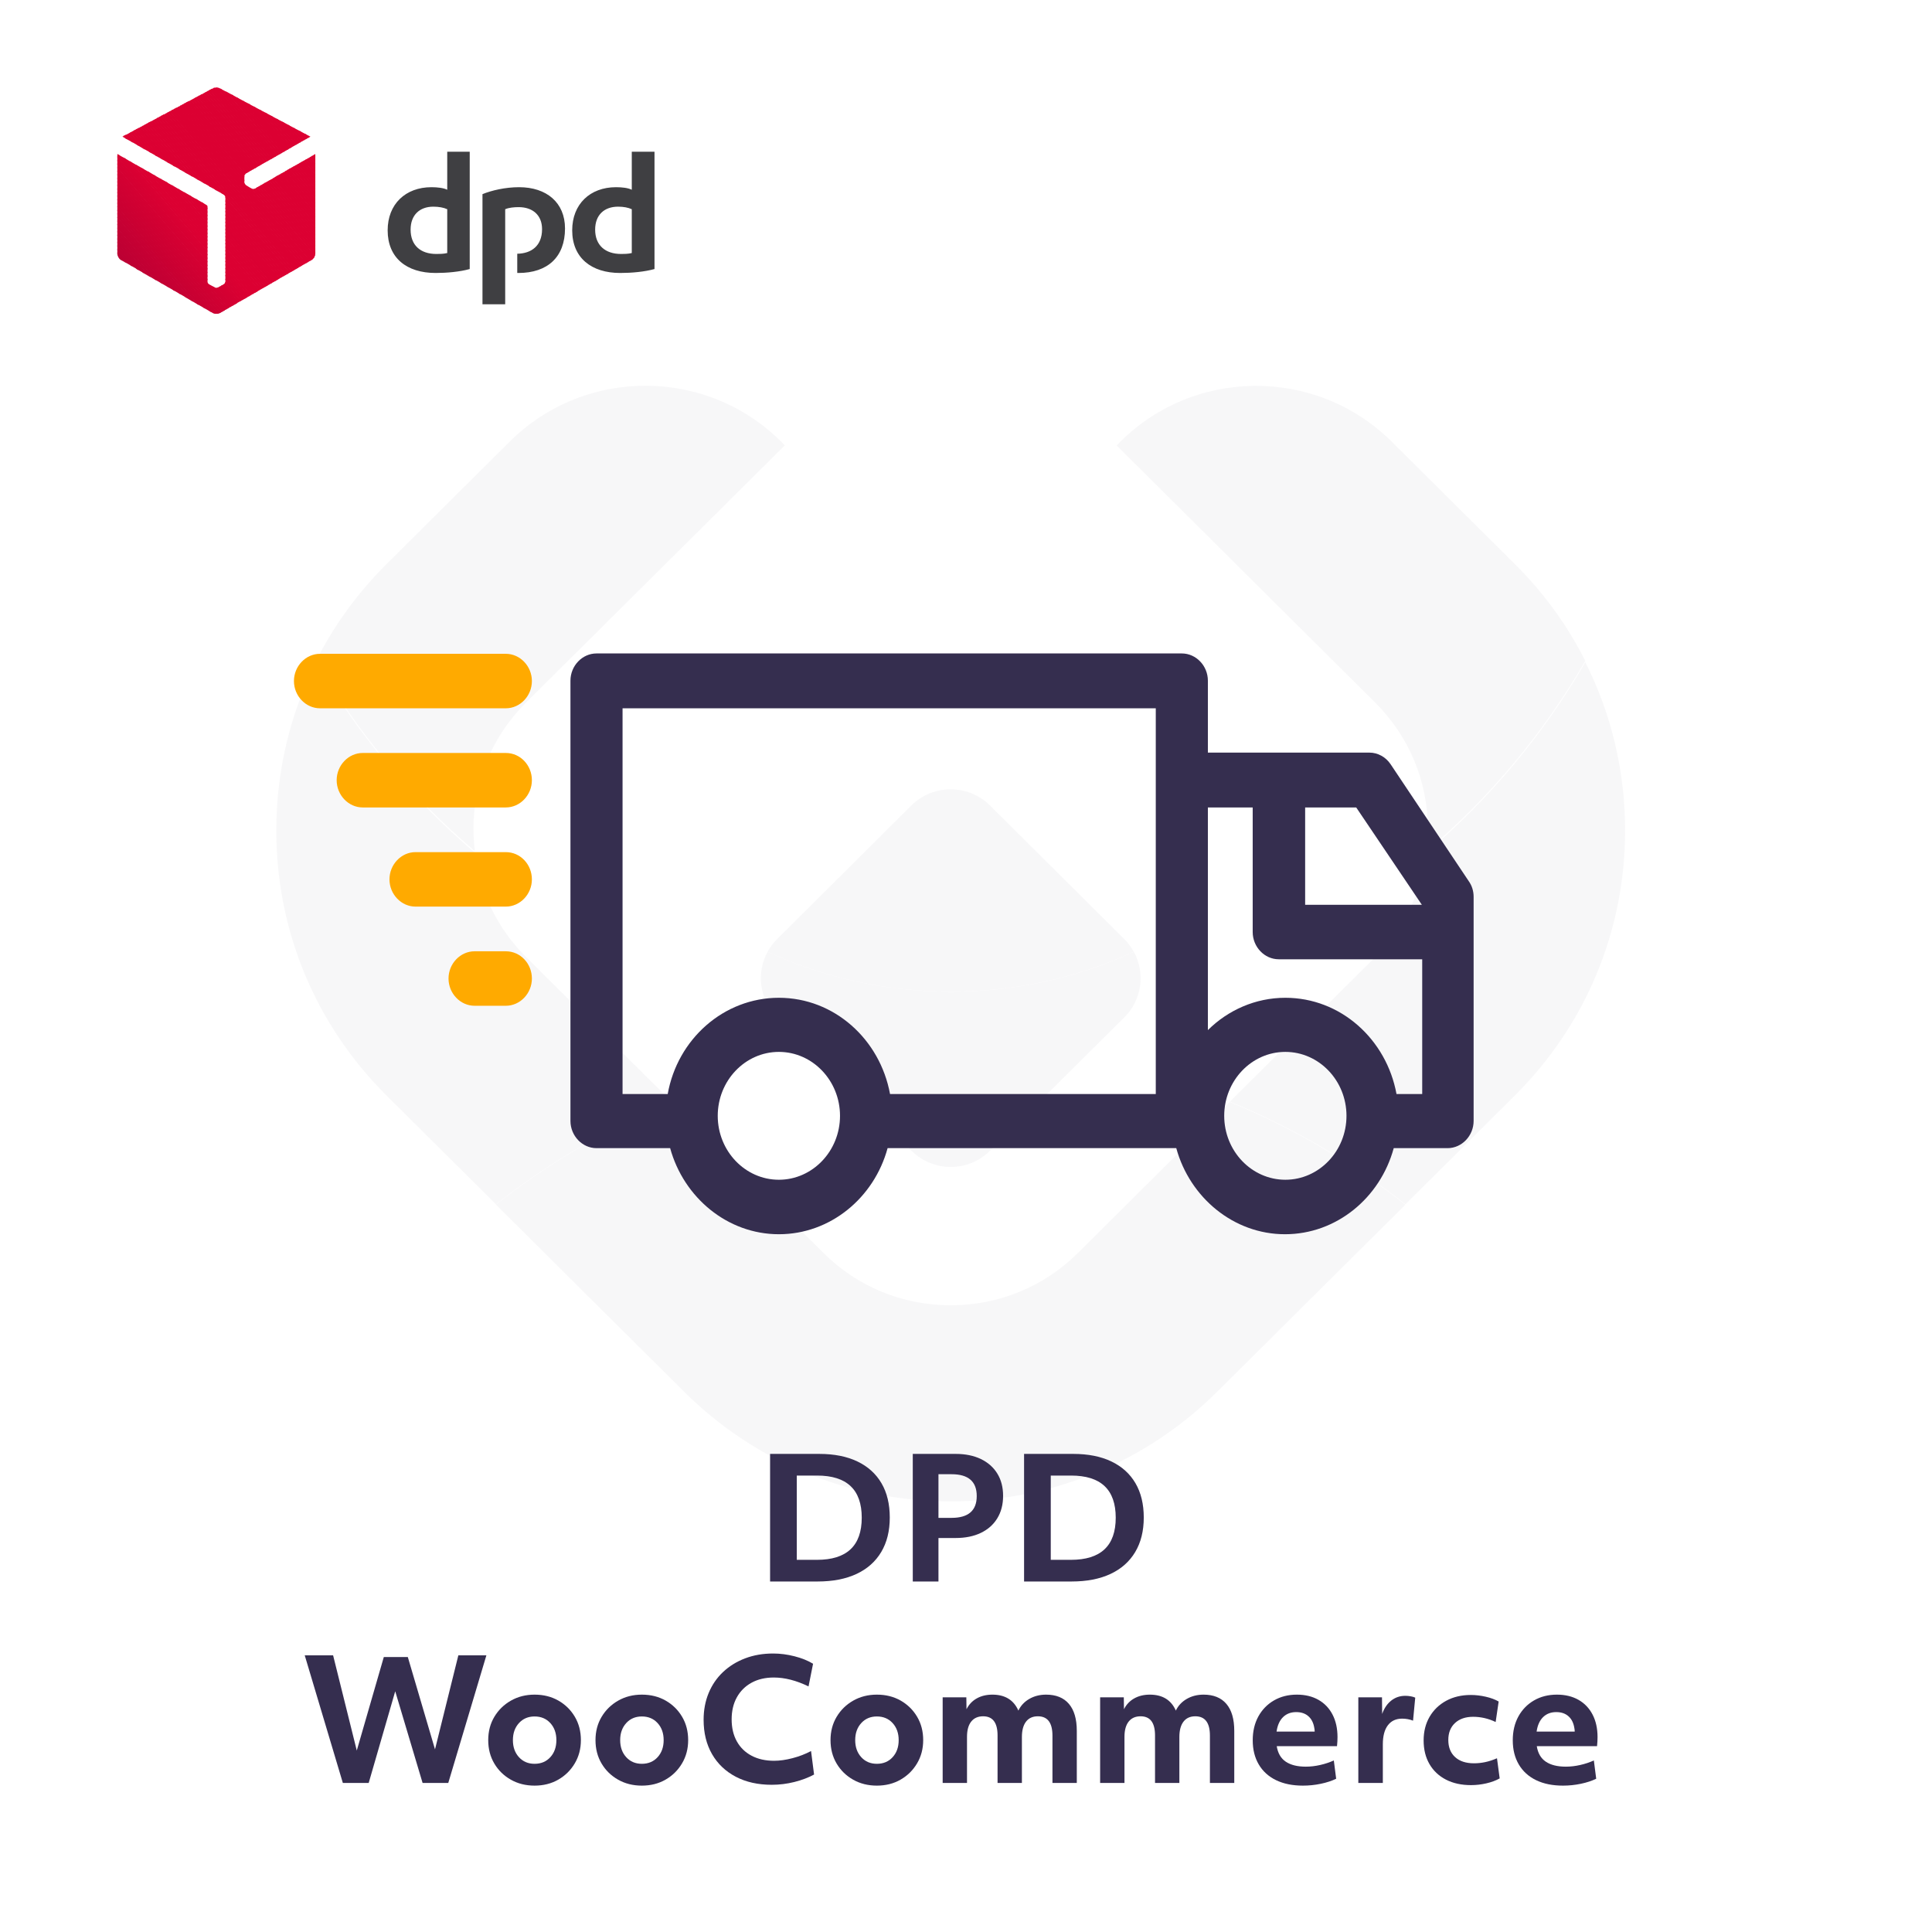 <?xml version="1.0" encoding="UTF-8" standalone="no"?> <svg xmlns="http://www.w3.org/2000/svg" xmlns:xlink="http://www.w3.org/1999/xlink" xmlns:serif="http://www.serif.com/" width="100%" height="100%" viewBox="0 0 500 500" version="1.1" xml:space="preserve" style="fill-rule:evenodd;clip-rule:evenodd;stroke-linejoin:round;stroke-miterlimit:2;"> <g transform="matrix(1.671,0,0,1.671,-0.692,0.879)"> <g opacity="0.04"> <g transform="matrix(1,0,0,1,77.235,102.06)"> <path d="M0,83.94L-16.912,67.125C-27.955,56.158 -34.027,41.573 -34.027,26.043C-34.027,16.84 -31.897,7.979 -27.866,0C-21.4,11.168 -13.045,21.151 -3.271,29.471C-2.523,35.572 0.228,41.232 4.666,45.657L27.194,68.044C17.356,72.079 8.203,77.461 -0.013,83.94L0,83.94Z" style="fill:rgb(53,46,79);fill-rule:nonzero;"></path> </g> <g transform="matrix(1,0,0,1,218.086,102.034)"> <path d="M0,83.966C-8.215,77.474 -17.355,72.092 -27.193,68.058L-4.678,45.67C-0.24,41.246 2.523,35.598 3.259,29.485C13.059,21.153 21.389,11.181 27.854,0C31.886,7.98 34.016,16.854 34.016,26.056C34.016,41.573 27.942,56.171 16.913,67.138L-0.013,83.966L0,83.966Z" style="fill:rgb(53,46,79);fill-rule:nonzero;"></path> </g> <g transform="matrix(1,0,0,1,147.661,170.145)"> <path d="M0,61.855C-15.606,61.855 -30.287,55.817 -41.317,44.85L-70.438,15.895C-62.223,9.403 -53.069,4.033 -43.231,0L-19.727,23.37C-14.465,28.614 -7.467,31.488 -0.013,31.488C7.442,31.488 14.44,28.614 19.714,23.37L43.219,0C53.057,4.033 62.198,9.416 70.413,15.908L41.292,44.85C30.262,55.817 15.594,61.855 -0.025,61.855L0,61.855Z" style="fill:rgb(53,46,79);fill-rule:nonzero;"></path> </g> <g transform="matrix(1,0,0,1,73.749,59.528)"> <path d="M0,68.36C0,69.52 0.076,70.654 0.215,71.776C-9.572,63.457 -17.914,53.485 -24.38,42.304C-21.616,36.808 -17.927,31.741 -13.438,27.278L5.591,8.358C17.432,-3.416 36.702,-3.164 48.214,8.925L8.152,48.733C2.891,53.964 -0.013,60.935 -0.013,68.347L0,68.36Z" style="fill:rgb(53,46,79);fill-rule:nonzero;"></path> </g> <g transform="matrix(1,0,0,1,173.359,118.976)"> <path d="M0,-50.511C11.512,-62.587 30.782,-62.852 42.623,-51.078L61.652,-32.157C66.141,-27.707 69.817,-22.64 72.582,-17.144C66.102,-5.95 57.786,4.008 47.986,12.341C48.138,11.206 48.201,10.084 48.201,8.925C48.201,1.512 45.298,-5.458 40.037,-10.69L0,-50.511Z" style="fill:rgb(53,46,79);fill-rule:nonzero;"></path> </g> <g transform="matrix(1,0,0,1,141.576,150.238)"> <path d="M0,27.454L-8.114,19.387L-20.805,6.781C-23.568,4.033 -24.05,-0.127 -22.275,-3.354C-13.654,0.604 -4.032,2.823 6.098,2.823C16.228,2.823 25.824,0.617 34.445,-3.354C36.221,-0.127 35.738,4.033 32.987,6.781L20.297,19.387L12.171,27.454C8.824,30.808 3.372,30.808 0,27.454" style="fill:rgb(53,46,79);fill-rule:nonzero;"></path> </g> <g transform="matrix(1,0,0,1,147.661,120.891)"> <path d="M0,32.17C-10.13,32.17 -19.739,29.951 -28.373,25.993C-27.993,25.3 -27.486,24.619 -26.902,24.039L-15.467,12.656L-6.098,3.328C-2.738,0 2.713,0 6.073,3.328L26.89,24.039C27.486,24.631 27.98,25.3 28.348,25.993C19.727,29.963 10.117,32.17 0,32.17" style="fill:rgb(53,46,79);fill-rule:nonzero;"></path> </g> </g> </g> <g id="logo-woocommerce.svg"> </g> <g transform="matrix(0.899,0,0,0.94,-1.332,3.672)"> <path d="M401.8,206.5C400.4,204.5 398.1,203.3 395.7,203.3L349.2,203.3L349.2,183.5C349.2,179.4 345.8,176 341.7,176L173.2,176C169.1,176 165.7,179.4 165.7,183.5L165.7,304.7C165.7,308.8 169.1,312.2 173.2,312.2L194.4,312.2C198.3,325.8 210.9,335.9 225.7,335.9C240.5,335.9 253.1,325.9 257,312.2L340.1,312.2C344,325.8 356.6,335.9 371.4,335.9C386.2,335.9 398.8,325.9 402.7,312.2L418.2,312.2C422.3,312.2 425.7,308.8 425.7,304.7L425.7,243C425.7,241.4 425.2,239.9 424.3,238.7L401.8,206.5ZM410.8,245.2L377.2,245.2L377.2,218.4L391.9,218.4L410.8,245.2ZM180.7,191.1L334.2,191.1L334.2,297.3L257.7,297.3C254.8,282.2 241.6,270.8 225.7,270.8C209.8,270.8 196.5,282.2 193.7,297.3L180.7,297.3L180.7,191.1ZM225.7,320.9C216,320.9 208.1,313 208.1,303.3C208.1,293.6 216,285.7 225.7,285.7C235.4,285.7 243.3,293.6 243.3,303.3C243.3,313 235.4,320.9 225.7,320.9ZM371.5,320.9C361.8,320.9 353.9,313 353.9,303.3C353.9,293.6 361.8,285.7 371.5,285.7C381.2,285.7 389.1,293.6 389.1,303.3C389.1,313 381.2,320.9 371.5,320.9ZM403.5,297.3C400.6,282.2 387.4,270.8 371.5,270.8C362.9,270.8 355,274.2 349.2,279.7L349.2,218.4L362.1,218.4L362.1,252.7C362.1,256.8 365.5,260.2 369.6,260.2L410.9,260.2L410.9,297.3L403.5,297.3Z" style="fill:rgb(53,46,79);fill-rule:nonzero;"></path> <path d="M93.6,191.1L147.1,191.1C151.2,191.1 154.6,187.7 154.6,183.6C154.6,179.5 151.2,176.1 147.1,176.1L93.6,176.1C89.5,176.1 86.1,179.5 86.1,183.6C86.1,187.7 89.5,191.1 93.6,191.1Z" style="fill:rgb(255,170,0);fill-rule:nonzero;"></path> <path d="M147.1,203.4L105.9,203.4C101.8,203.4 98.4,206.8 98.4,210.9C98.4,215 101.8,218.4 105.9,218.4L147.1,218.4C151.2,218.4 154.6,215 154.6,210.9C154.6,206.8 151.3,203.4 147.1,203.4Z" style="fill:rgb(255,170,0);fill-rule:nonzero;"></path> <path d="M147.1,230.7L121.1,230.7C117,230.7 113.6,234.1 113.6,238.2C113.6,242.3 117,245.7 121.1,245.7L147.1,245.7C151.2,245.7 154.6,242.3 154.6,238.2C154.6,234.1 151.3,230.7 147.1,230.7Z" style="fill:rgb(255,170,0);fill-rule:nonzero;"></path> <path d="M147.1,258L138.1,258C134,258 130.6,261.4 130.6,265.5C130.6,269.6 134,273 138.1,273L147.1,273C151.2,273 154.6,269.6 154.6,265.5C154.6,261.4 151.3,258 147.1,258Z" style="fill:rgb(255,170,0);fill-rule:nonzero;"></path> </g> <g transform="matrix(1.671,0,0,1.671,-0.692,0.879)"> <path d="M119.682,224.65L127.3,224.65C129.606,224.65 131.573,225.04 133.202,225.82C134.832,226.6 136.075,227.723 136.933,229.187C137.791,230.652 138.22,232.424 138.22,234.504C138.22,236.584 137.778,238.365 136.894,239.847C136.01,241.329 134.736,242.46 133.072,243.24C131.408,244.02 129.398,244.41 127.04,244.41L119.682,244.41L119.682,224.65ZM126.936,241.056C131.564,241.056 133.878,238.881 133.878,234.53C133.878,230.18 131.573,228.004 126.962,228.004L123.816,228.004L123.816,241.056L126.936,241.056Z" style="fill:rgb(53,46,79);fill-rule:nonzero;"></path> <path d="M141.782,224.65L148.438,224.65C149.929,224.65 151.224,224.915 152.325,225.443C153.426,225.972 154.275,226.722 154.873,227.692C155.471,228.663 155.77,229.816 155.77,231.15C155.77,232.485 155.471,233.642 154.873,234.621C154.275,235.601 153.426,236.355 152.325,236.883C151.224,237.412 149.92,237.676 148.412,237.676L145.76,237.676L145.76,244.41L141.782,244.41L141.782,224.65ZM147.788,234.556C150.388,234.556 151.688,233.43 151.688,231.176C151.688,228.923 150.388,227.796 147.788,227.796L145.76,227.796L145.76,234.556L147.788,234.556Z" style="fill:rgb(53,46,79);fill-rule:nonzero;"></path> <path d="M159.019,224.65L166.637,224.65C168.943,224.65 170.91,225.04 172.539,225.82C174.169,226.6 175.412,227.723 176.27,229.187C177.128,230.652 177.557,232.424 177.557,234.504C177.557,236.584 177.115,238.365 176.231,239.847C175.347,241.329 174.073,242.46 172.409,243.24C170.745,244.02 168.735,244.41 166.377,244.41L159.019,244.41L159.019,224.65ZM166.273,241.056C170.901,241.056 173.215,238.881 173.215,234.53C173.215,230.18 170.91,228.004 166.299,228.004L163.153,228.004L163.153,241.056L166.273,241.056Z" style="fill:rgb(53,46,79);fill-rule:nonzero;"></path> </g> <g transform="matrix(1.671,0,0,1.671,-0.692,0.879)"> <path d="M47.611,255.85L52.005,255.85L55.671,270.592L59.857,256.11L63.575,256.11L67.787,270.41L71.401,255.85L75.743,255.85L69.841,275.61L65.863,275.61L61.625,261.414L57.517,275.61L53.513,275.61L47.611,255.85Z" style="fill:rgb(53,46,79);fill-rule:nonzero;"></path> <path d="M83.205,276.026C81.836,276.026 80.61,275.719 79.526,275.103C78.443,274.488 77.589,273.652 76.965,272.594C76.341,271.537 76.029,270.332 76.029,268.98C76.029,267.628 76.346,266.424 76.978,265.366C77.611,264.309 78.469,263.473 79.552,262.857C80.636,262.242 81.853,261.934 83.205,261.934C84.592,261.934 85.823,262.242 86.897,262.857C87.972,263.473 88.821,264.309 89.445,265.366C90.069,266.424 90.381,267.628 90.381,268.98C90.381,270.315 90.065,271.515 89.432,272.581C88.8,273.647 87.946,274.488 86.871,275.103C85.797,275.719 84.575,276.026 83.205,276.026ZM86.585,268.98C86.585,267.906 86.273,267.026 85.649,266.341C85.025,265.657 84.211,265.314 83.205,265.314C82.217,265.314 81.411,265.657 80.787,266.341C80.163,267.026 79.851,267.906 79.851,268.98C79.851,270.055 80.163,270.935 80.787,271.619C81.411,272.304 82.217,272.646 83.205,272.646C84.211,272.646 85.025,272.304 85.649,271.619C86.273,270.935 86.585,270.055 86.585,268.98Z" style="fill:rgb(53,46,79);fill-rule:nonzero;"></path> <path d="M99.819,276.026C98.45,276.026 97.224,275.719 96.14,275.103C95.057,274.488 94.203,273.652 93.579,272.594C92.955,271.537 92.643,270.332 92.643,268.98C92.643,267.628 92.96,266.424 93.592,265.366C94.225,264.309 95.083,263.473 96.166,262.857C97.25,262.242 98.467,261.934 99.819,261.934C101.206,261.934 102.437,262.242 103.511,262.857C104.586,263.473 105.435,264.309 106.059,265.366C106.683,266.424 106.995,267.628 106.995,268.98C106.995,270.315 106.679,271.515 106.046,272.581C105.414,273.647 104.56,274.488 103.485,275.103C102.411,275.719 101.189,276.026 99.819,276.026ZM103.199,268.98C103.199,267.906 102.887,267.026 102.263,266.341C101.639,265.657 100.825,265.314 99.819,265.314C98.831,265.314 98.025,265.657 97.401,266.341C96.777,267.026 96.465,267.906 96.465,268.98C96.465,270.055 96.777,270.935 97.401,271.619C98.025,272.304 98.831,272.646 99.819,272.646C100.825,272.646 101.639,272.304 102.263,271.619C102.887,270.935 103.199,270.055 103.199,268.98Z" style="fill:rgb(53,46,79);fill-rule:nonzero;"></path> <path d="M110.687,271.138C109.821,269.63 109.387,267.862 109.387,265.834C109.387,264.326 109.647,262.944 110.167,261.687C110.687,260.431 111.428,259.347 112.39,258.437C113.352,257.527 114.492,256.821 115.809,256.318C117.127,255.816 118.574,255.564 120.151,255.564C121.243,255.564 122.348,255.707 123.466,255.993C124.584,256.279 125.542,256.665 126.339,257.15L125.637,260.66C123.748,259.742 121.954,259.282 120.255,259.282C118.938,259.282 117.79,259.551 116.81,260.088C115.831,260.626 115.073,261.38 114.535,262.35C113.998,263.321 113.729,264.456 113.729,265.756C113.729,267.074 113.998,268.213 114.535,269.175C115.073,270.137 115.835,270.878 116.823,271.398C117.811,271.918 118.973,272.178 120.307,272.178C121.174,272.178 122.123,272.044 123.154,271.775C124.186,271.507 125.143,271.138 126.027,270.67L126.495,274.31C125.594,274.796 124.571,275.181 123.427,275.467C122.283,275.753 121.122,275.896 119.943,275.896C117.811,275.896 115.952,275.48 114.366,274.648C112.78,273.816 111.554,272.646 110.687,271.138Z" style="fill:rgb(53,46,79);fill-rule:nonzero;"></path> <path d="M136.219,276.026C134.85,276.026 133.624,275.719 132.54,275.103C131.457,274.488 130.603,273.652 129.979,272.594C129.355,271.537 129.043,270.332 129.043,268.98C129.043,267.628 129.36,266.424 129.992,265.366C130.625,264.309 131.483,263.473 132.566,262.857C133.65,262.242 134.867,261.934 136.219,261.934C137.606,261.934 138.837,262.242 139.911,262.857C140.986,263.473 141.835,264.309 142.459,265.366C143.083,266.424 143.395,267.628 143.395,268.98C143.395,270.315 143.079,271.515 142.446,272.581C141.814,273.647 140.96,274.488 139.885,275.103C138.811,275.719 137.589,276.026 136.219,276.026ZM139.599,268.98C139.599,267.906 139.287,267.026 138.663,266.341C138.039,265.657 137.225,265.314 136.219,265.314C135.231,265.314 134.425,265.657 133.801,266.341C133.177,267.026 132.865,267.906 132.865,268.98C132.865,270.055 133.177,270.935 133.801,271.619C134.425,272.304 135.231,272.646 136.219,272.646C137.225,272.646 138.039,272.304 138.663,271.619C139.287,270.935 139.599,270.055 139.599,268.98Z" style="fill:rgb(53,46,79);fill-rule:nonzero;"></path> <path d="M146.411,262.35L150.077,262.35L150.103,264.196C150.467,263.468 150.996,262.909 151.689,262.519C152.383,262.129 153.189,261.934 154.107,261.934C156.066,261.934 157.409,262.758 158.137,264.404C158.501,263.642 159.065,263.039 159.827,262.597C160.59,262.155 161.457,261.934 162.427,261.934C163.97,261.934 165.149,262.411 165.963,263.364C166.778,264.318 167.185,265.713 167.185,267.55L167.185,275.61L163.415,275.61L163.415,268.278C163.415,266.285 162.661,265.288 161.153,265.288C160.356,265.288 159.745,265.566 159.32,266.12C158.896,266.675 158.683,267.464 158.683,268.486L158.683,275.61L154.913,275.61L154.913,268.252C154.913,266.276 154.168,265.288 152.677,265.288C151.88,265.288 151.265,265.561 150.831,266.107C150.398,266.653 150.181,267.438 150.181,268.46L150.181,275.61L146.411,275.61L146.411,262.35Z" style="fill:rgb(53,46,79);fill-rule:nonzero;"></path> <path d="M170.799,262.35L174.465,262.35L174.491,264.196C174.855,263.468 175.384,262.909 176.077,262.519C176.771,262.129 177.577,261.934 178.495,261.934C180.454,261.934 181.797,262.758 182.525,264.404C182.889,263.642 183.453,263.039 184.215,262.597C184.978,262.155 185.845,261.934 186.815,261.934C188.358,261.934 189.537,262.411 190.351,263.364C191.166,264.318 191.573,265.713 191.573,267.55L191.573,275.61L187.803,275.61L187.803,268.278C187.803,266.285 187.049,265.288 185.541,265.288C184.744,265.288 184.133,265.566 183.708,266.12C183.284,266.675 183.071,267.464 183.071,268.486L183.071,275.61L179.301,275.61L179.301,268.252C179.301,266.276 178.556,265.288 177.065,265.288C176.268,265.288 175.653,265.561 175.219,266.107C174.786,266.653 174.569,267.438 174.569,268.46L174.569,275.61L170.799,275.61L170.799,262.35Z" style="fill:rgb(53,46,79);fill-rule:nonzero;"></path> <path d="M202.207,276.026C200.595,276.026 199.209,275.745 198.047,275.181C196.886,274.618 195.993,273.808 195.369,272.75C194.745,271.693 194.433,270.445 194.433,269.006C194.433,267.602 194.724,266.372 195.304,265.314C195.885,264.257 196.691,263.429 197.722,262.831C198.754,262.233 199.937,261.934 201.271,261.934C202.554,261.934 203.668,262.203 204.612,262.74C205.557,263.278 206.285,264.04 206.796,265.028C207.308,266.016 207.563,267.178 207.563,268.512C207.563,268.946 207.537,269.414 207.485,269.916L198.151,269.916C198.325,271.008 198.793,271.81 199.555,272.321C200.318,272.833 201.349,273.088 202.649,273.088C203.377,273.088 204.123,273.002 204.885,272.828C205.648,272.655 206.35,272.421 206.991,272.126L207.355,274.96C206.679,275.29 205.886,275.55 204.976,275.74C204.066,275.931 203.143,276.026 202.207,276.026ZM201.167,264.638C200.335,264.638 199.655,264.898 199.126,265.418C198.598,265.938 198.264,266.684 198.125,267.654L204.027,267.654C204.027,267.464 204.01,267.29 203.975,267.134C203.854,266.337 203.551,265.722 203.065,265.288C202.58,264.855 201.947,264.638 201.167,264.638Z" style="fill:rgb(53,46,79);fill-rule:nonzero;"></path> <path d="M210.787,262.35L214.453,262.35L214.479,264.924C214.791,264.04 215.259,263.351 215.883,262.857C216.507,262.363 217.235,262.116 218.067,262.116C218.345,262.116 218.626,262.142 218.912,262.194C219.198,262.246 219.428,262.316 219.601,262.402L219.263,265.964C218.726,265.756 218.163,265.652 217.573,265.652C216.62,265.652 215.883,265.995 215.363,266.679C214.843,267.364 214.583,268.348 214.583,269.63L214.583,275.61L210.787,275.61L210.787,262.35Z" style="fill:rgb(53,46,79);fill-rule:nonzero;"></path> <path d="M221.824,265.366C222.44,264.309 223.298,263.481 224.398,262.883C225.499,262.285 226.769,261.986 228.207,261.986C228.97,261.986 229.746,262.077 230.534,262.259C231.323,262.441 231.986,262.688 232.523,263L232.055,266.172C230.929,265.635 229.767,265.366 228.571,265.366C227.393,265.366 226.457,265.687 225.763,266.328C225.07,266.97 224.723,267.845 224.723,268.954C224.723,270.081 225.074,270.965 225.776,271.606C226.478,272.248 227.453,272.568 228.701,272.568C229.273,272.568 229.85,272.508 230.43,272.386C231.011,272.265 231.622,272.066 232.263,271.788L232.679,274.908C232.09,275.238 231.401,275.493 230.612,275.675C229.824,275.857 229.031,275.948 228.233,275.948C226.76,275.948 225.473,275.667 224.372,275.103C223.272,274.54 222.418,273.738 221.811,272.698C221.205,271.658 220.901,270.436 220.901,269.032C220.901,267.646 221.209,266.424 221.824,265.366Z" style="fill:rgb(53,46,79);fill-rule:nonzero;"></path> <path d="M242.481,276.026C240.869,276.026 239.483,275.745 238.321,275.181C237.16,274.618 236.267,273.808 235.643,272.75C235.019,271.693 234.707,270.445 234.707,269.006C234.707,267.602 234.998,266.372 235.578,265.314C236.159,264.257 236.965,263.429 237.996,262.831C239.028,262.233 240.211,261.934 241.545,261.934C242.828,261.934 243.942,262.203 244.886,262.74C245.831,263.278 246.559,264.04 247.07,265.028C247.582,266.016 247.837,267.178 247.837,268.512C247.837,268.946 247.811,269.414 247.759,269.916L238.425,269.916C238.599,271.008 239.067,271.81 239.829,272.321C240.592,272.833 241.623,273.088 242.923,273.088C243.651,273.088 244.397,273.002 245.159,272.828C245.922,272.655 246.624,272.421 247.265,272.126L247.629,274.96C246.953,275.29 246.16,275.55 245.25,275.74C244.34,275.931 243.417,276.026 242.481,276.026ZM241.441,264.638C240.609,264.638 239.929,264.898 239.4,265.418C238.872,265.938 238.538,266.684 238.399,267.654L244.301,267.654C244.301,267.464 244.284,267.29 244.249,267.134C244.128,266.337 243.825,265.722 243.339,265.288C242.854,264.855 242.221,264.638 241.441,264.638Z" style="fill:rgb(53,46,79);fill-rule:nonzero;"></path> </g> <g transform="matrix(1,0,0,1,30.365,22.646)"> <g id="dpd_logo.svg"> <g> <g> <path id="path7" d="M91.199,46.98C88.619,47.7 85.259,48 82.379,48C74.879,48 69.96,44.1 69.96,36.96C69.96,30.18 74.579,25.8 81.299,25.8C82.799,25.8 84.419,25.98 85.379,26.46L85.379,16.62L91.199,16.62L91.199,46.98ZM85.379,31.5C84.479,31.08 83.219,30.84 81.779,30.84C78.239,30.84 75.899,33 75.899,36.78C75.899,40.8 78.419,43.08 82.559,43.08C83.279,43.08 84.419,43.08 85.379,42.84L85.379,31.5ZM139.019,46.98C136.439,47.7 133.079,48 130.139,48C122.699,48 117.719,44.1 117.719,36.96C117.719,30.18 122.339,25.8 129.059,25.8C130.619,25.8 132.179,25.98 133.139,26.46L133.139,16.62L139.019,16.62L139.019,46.98ZM133.139,31.5C132.239,31.08 131.039,30.84 129.599,30.84C125.999,30.84 123.659,33 123.659,36.78C123.659,40.8 126.239,43.08 130.379,43.08C131.099,43.08 132.179,43.08 133.139,42.84L133.139,31.5ZM100.379,31.5C101.339,31.08 102.719,30.96 103.859,30.96C107.459,30.96 109.919,33 109.919,36.66C109.919,40.98 107.159,42.96 103.499,43.02L103.499,48L103.799,48C111.359,48 115.859,43.86 115.859,36.48C115.859,29.76 111.059,25.8 103.979,25.8C100.379,25.8 96.839,26.64 94.499,27.6L94.499,56.1L100.379,56.1L100.379,31.5Z" style="fill:rgb(63,63,66);"></path> <path id="path9" d="M49.92,12.72L49.98,12.72L49.92,12.72Z" style="fill:rgb(220,0,50);"></path> <path id="path11" d="M48.48,11.94L49.44,13.02L49.98,12.72L48.48,11.94Z" style="fill:rgb(220,0,50);"></path> <path id="path13" d="M47.04,11.16L48.9,13.32L49.56,12.96L48.84,12.12L47.04,11.16Z" style="fill:rgb(220,0,50);"></path> <path id="path15" d="M45.54,10.38L48.36,13.62L49.02,13.26L47.4,11.34L45.54,10.38Z" style="fill:rgb(220,0,50);"></path> <path id="path17" d="M44.1,9.6L47.82,13.92L48.48,13.56L45.9,10.56L44.1,9.6ZM51.24,17.22L50.82,17.46L51.24,17.94L51.24,17.22Z" style="fill:rgb(220,0,50);"></path> <path id="path19" d="M42.66,8.82L47.28,14.22L47.94,13.86L44.46,9.78L42.66,8.82ZM51,17.34L50.34,17.76L51.24,18.84L51.24,17.7L51,17.34Z" style="fill:rgb(220,0,50);"></path> <path id="path21" d="M41.16,8.04L46.74,14.52L47.46,14.16L43.02,9L41.16,8.04ZM50.46,17.64L49.8,18.06L51.24,19.74L51.24,18.6L50.46,17.64Z" style="fill:rgb(220,0,50);"></path> <path id="path23" d="M39.72,7.26L46.26,14.82L46.92,14.46L41.52,8.22L39.72,7.26ZM49.92,18L49.26,18.36L51.24,20.7L51.24,19.56L49.92,18Z" style="fill:rgb(220,0,50);"></path> <path id="path25" d="M38.28,6.48L45.72,15.12L46.38,14.76L40.08,7.44L38.28,6.48ZM49.38,18.3L48.72,18.66L51.24,21.6L51.24,20.46L49.38,18.3Z" style="fill:rgb(220,0,50);"></path> <path id="path27" d="M36.78,5.7L45.18,15.42L45.84,15.06L38.64,6.66L36.78,5.7ZM48.84,18.6L48.18,18.96L51.24,22.5L51.24,21.36L48.84,18.6Z" style="fill:rgb(220,0,50);"></path> <path id="path29" d="M35.34,4.92L44.64,15.78L45.3,15.36L37.14,5.88L35.34,4.92ZM48.3,18.9L47.64,19.26L51.24,23.46L51.24,22.32L48.3,18.9Z" style="fill:rgb(220,0,50);"></path> <path id="path31" d="M33.84,4.14L44.1,16.08L44.76,15.66L35.7,5.1L33.84,4.14ZM47.82,19.2L47.1,19.56L51.24,24.36L51.24,23.22L47.82,19.2Z" style="fill:rgb(220,0,50);"></path> <path id="path33" d="M32.4,3.36L43.56,16.38L44.28,15.96L34.26,4.32L32.4,3.36ZM47.28,19.5L46.62,19.86L51.24,25.32L51.24,24.12L47.28,19.5Z" style="fill:rgb(220,0,50);"></path> <path id="path35" d="M30.96,2.58L43.08,16.68L43.74,16.26L32.76,3.54L30.96,2.58ZM46.74,19.8L46.08,20.16L51.24,26.22L51.24,25.08L46.74,19.8Z" style="fill:rgb(220,0,50);"></path> <path id="path37" d="M29.46,1.74L42.54,16.98L43.2,16.56L31.32,2.76L29.46,1.74ZM46.2,20.1L45.54,20.46L51.24,27.12L51.24,25.98L46.2,20.1Z" style="fill:rgb(220,0,50);"></path> <path id="path39" d="M28.02,0.96L42,17.28L42.66,16.92L29.88,1.98L28.02,0.96ZM45.66,20.4L45,20.76L51.24,28.08L51.24,26.88L45.66,20.4Z" style="fill:rgb(220,0,50);"></path> <path id="path41" d="M26.58,0.24L41.46,17.58L42.12,17.22L28.38,1.2L26.58,0.24ZM45.12,20.7L44.46,21.06L51.24,28.98L51.24,27.84L45.12,20.7Z" style="fill:rgb(220,0,50);"></path> <path id="path43" d="M25.62,0L40.92,17.88L41.58,17.52L26.94,0.42L26.58,0.24C26.28,0.06 25.98,0 25.62,0ZM44.58,21L43.92,21.36L51.24,29.88L51.24,28.74L44.58,21Z" style="fill:rgb(220,0,50);"></path> <path id="path45" d="M25.62,0C25.38,0 25.14,0.06 24.9,0.12L40.38,18.18L41.1,17.82L25.8,0L25.62,0ZM44.1,21.3L43.44,21.66L51.24,30.84L51.24,29.64L44.1,21.3Z" style="fill:rgb(220,0,50);"></path> <path id="path47" d="M25.08,0.06C24.96,0.12 24.78,0.18 24.72,0.24L24.36,0.42L39.9,18.48L40.56,18.12L25.08,0.06ZM43.56,21.6L42.9,22.02L51.24,31.74L51.24,30.6L43.56,21.6Z" style="fill:rgb(220,0,50);"></path> <path id="path49" d="M24.48,0.3L23.82,0.66L39.36,18.78L40.02,18.42L24.48,0.3ZM43.02,21.9L42.36,22.32L51.24,32.64L51.24,31.5L43.02,21.9Z" style="fill:rgb(220,0,50);"></path> <path id="path51" d="M23.94,0.6L23.28,0.96L38.82,19.08L39.48,18.72L23.94,0.6ZM42.48,22.2L41.82,22.62L51.24,33.6L51.24,32.46L42.48,22.2Z" style="fill:rgb(220,0,50);"></path> <path id="path53" d="M23.4,0.9L22.74,1.26L38.28,19.38L38.94,19.02L23.4,0.9ZM41.94,22.5L41.28,22.92L51.24,34.5L51.24,33.36L41.94,22.5Z" style="fill:rgb(220,0,50);"></path> <path id="path55" d="M22.86,1.2L22.2,1.56L37.74,19.68L38.4,19.32L22.86,1.2ZM41.4,22.8L40.74,23.22L51.24,35.4L51.24,34.26L41.4,22.8Z" style="fill:rgb(220,0,50);"></path> <path id="path57" d="M22.32,1.5L21.66,1.86L37.2,19.98L37.86,19.62L22.32,1.5ZM40.92,23.1L40.26,23.52L51.24,36.36L51.24,35.22L40.92,23.1Z" style="fill:rgb(220,0,50);"></path> <path id="path59" d="M21.78,1.74L21.12,2.16L36.72,20.28L37.38,19.92L21.78,1.74ZM40.38,23.46L39.72,23.82L51.24,37.26L51.24,36.12L40.38,23.46Z" style="fill:rgb(220,0,50);"></path> <path id="path61" d="M21.24,2.04L20.58,2.4L36.18,20.58L36.84,20.22L21.24,2.04ZM39.84,23.76L39.18,24.12L51.24,38.22L51.24,37.02L39.84,23.76Z" style="fill:rgb(220,0,50);"></path> <path id="path63" d="M20.7,2.34L20.04,2.7L35.64,20.94L36.3,20.52L20.7,2.34ZM39.3,24.06L38.64,24.42L51.24,39.12L51.24,37.98L39.3,24.06Z" style="fill:rgb(220,0,50);"></path> <path id="path65" d="M20.16,2.64L19.5,3L35.1,21.24L35.76,20.82L20.16,2.64ZM38.76,24.36L38.1,24.72L51.24,40.02L51.24,38.88L38.76,24.36Z" style="fill:rgb(220,0,50);"></path> <path id="path67" d="M19.62,2.94L18.96,3.3L34.56,21.54L35.22,21.12L19.62,2.94ZM38.22,24.66L37.56,25.02L51.24,40.98L51.24,39.78L38.22,24.66Z" style="fill:rgb(220,0,50);"></path> <path id="path69" d="M19.08,3.24L18.42,3.6L34.02,21.84L34.68,21.42L19.08,3.24ZM37.74,24.96L37.08,25.32L51.24,41.88L51.24,40.74L37.74,24.96Z" style="fill:rgb(220,0,50);"></path> <path id="path71" d="M18.54,3.48L17.82,3.84L33.54,22.14L34.2,21.72L18.54,3.48ZM37.2,25.26L36.54,25.62L51.24,42.78L51.24,41.64L37.2,25.26Z" style="fill:rgb(220,0,50);"></path> <path id="path73" d="M18,3.78L17.28,4.14L33.06,22.5C33.12,22.38 33.18,22.32 33.3,22.26L33.66,22.02L18,3.78ZM36.66,25.56L36,25.92L51.12,43.56C51.18,43.38 51.24,43.2 51.24,43.02L51.24,42.54L36.66,25.56Z" style="fill:rgb(220,0,50);"></path> <path id="path75" d="M17.46,4.08L16.74,4.44L32.88,23.22L32.88,22.98C32.88,22.8 33,22.56 33.12,22.38L17.46,4.08ZM36.12,25.86L35.64,26.16C35.58,26.16 35.52,26.22 35.46,26.22L50.82,44.16C51,43.92 51.12,43.68 51.18,43.44L36.12,25.86Z" style="fill:rgb(220,0,50);"></path> <path id="path77" d="M16.92,4.38L16.2,4.74L32.88,24.18L32.88,22.98L16.92,4.38ZM34.44,25.92L50.4,44.58C50.58,44.46 50.76,44.22 50.94,44.04L35.58,26.16C35.34,26.28 34.98,26.28 34.74,26.16L34.44,25.92Z" style="fill:rgb(220,0,50);"></path> <path id="path79" d="M16.38,4.68L15.66,5.04L49.86,44.88L50.34,44.64C50.4,44.58 50.46,44.52 50.52,44.46L34.8,26.16L34.74,26.16L33.36,25.32C33.24,25.26 33.18,25.14 33.06,25.02C32.94,24.84 32.94,24.72 32.88,24.6L32.88,23.94L16.38,4.68Z" style="fill:rgb(220,0,50);"></path> <path id="path81" d="M15.84,4.98L15.12,5.34L49.32,45.18L49.98,44.82L15.84,4.98Z" style="fill:rgb(220,0,50);"></path> <path id="path83" d="M15.3,5.22L14.58,5.58L48.84,45.48L49.5,45.12L15.3,5.22Z" style="fill:rgb(220,0,50);"></path> <path id="path85" d="M14.76,5.52L14.04,5.88L48.3,45.78L48.96,45.42L14.76,5.52Z" style="fill:rgb(220,0,50);"></path> <path id="path87" d="M14.22,5.82L13.5,6.18L47.76,46.08L48.42,45.72L14.22,5.82Z" style="fill:rgb(220,0,50);"></path> <path id="path89" d="M13.62,6.12L12.96,6.48L47.22,46.44L47.88,46.02L13.62,6.12Z" style="fill:rgb(220,0,50);"></path> <path id="path91" d="M13.08,6.42L12.42,6.78L46.68,46.74L47.34,46.32L13.08,6.42Z" style="fill:rgb(220,0,50);"></path> <path id="path93" d="M12.54,6.72L11.88,7.08L46.2,47.04L46.86,46.62L12.54,6.72Z" style="fill:rgb(220,0,50);"></path> <path id="path95" d="M12,6.96L11.34,7.32L45.66,47.34L46.32,46.92L12,6.96Z" style="fill:rgb(220,0,50);"></path> <path id="path97" d="M11.46,7.26L10.8,7.62L45.12,47.64L45.78,47.28L11.46,7.26Z" style="fill:rgb(220,0,50);"></path> <path id="path99" d="M10.92,7.56L10.26,7.92L26.94,27.36L27.48,27.72C27.72,27.84 27.96,28.14 27.96,28.44L27.96,28.5L44.58,47.94L45.24,47.58L10.92,7.56Z" style="fill:rgb(220,0,50);"></path> <path id="path101" d="M10.38,7.86L9.72,8.22L25.38,26.52L27.36,27.6L10.38,7.86ZM27.9,28.26C27.9,28.32 27.96,28.38 27.96,28.44L27.96,29.46L44.04,48.24L44.7,47.88L27.9,28.26Z" style="fill:rgb(220,0,50);"></path> <path id="path103" d="M9.84,8.16L9.18,8.52L23.82,25.62L25.8,26.7L9.84,8.16ZM27.96,29.22L27.96,30.36L43.56,48.54L44.22,48.18L27.96,29.22Z" style="fill:rgb(220,0,50);"></path> <path id="path105" d="M9.3,8.46L8.64,8.82L22.32,24.72L24.24,25.8L9.3,8.46ZM27.96,30.12L27.96,31.32L43.02,48.84L43.68,48.48L27.96,30.12Z" style="fill:rgb(220,0,50);"></path> <path id="path107" d="M8.76,8.7L8.1,9.06L20.76,23.82L22.68,24.96L8.76,8.7ZM27.96,31.08L27.96,32.22L42.48,49.14L43.14,48.78L27.96,31.08Z" style="fill:rgb(220,0,50);"></path> <path id="path109" d="M8.22,9L7.56,9.36L19.2,22.92L21.12,24.06L8.22,9ZM27.96,31.98L27.96,33.12L41.94,49.44L42.6,49.08L27.96,31.98Z" style="fill:rgb(220,0,50);"></path> <path id="path111" d="M7.68,9.3L7.02,9.66L17.64,22.08L19.56,23.16L7.68,9.3ZM27.96,32.88L27.96,34.08L41.4,49.8L42.06,49.38L27.96,32.88Z" style="fill:rgb(220,0,50);"></path> <path id="path113" d="M7.14,9.6L6.48,9.96L16.08,21.18L18,22.26L7.14,9.6ZM27.96,33.84L27.96,34.98L40.92,50.1L41.58,49.68L27.96,33.84Z" style="fill:rgb(220,0,50);"></path> <path id="path115" d="M6.6,9.9L5.94,10.26L14.52,20.28L16.5,21.36L6.6,9.9ZM27.96,34.74L27.96,35.88L40.38,50.4L41.04,49.98L27.96,34.74Z" style="fill:rgb(220,0,50);"></path> <path id="path117" d="M6.06,10.2L5.4,10.56L12.96,19.38L14.94,20.52L6.06,10.2ZM21.78,29.64L23.34,31.44L23.34,30.78C23.34,30.66 23.22,30.48 23.1,30.42L21.78,29.64ZM27.96,35.64L27.96,36.84L39.84,50.7L40.5,50.28L27.96,35.64Z" style="fill:rgb(219,0,50);"></path> <path id="path119" d="M5.52,10.44L4.86,10.8L11.4,18.48L13.38,19.62L5.52,10.44ZM20.22,28.74L23.34,32.34L23.34,31.2L22.2,29.88L20.22,28.74ZM27.96,36.6L27.96,37.74L39.3,51L39.96,50.64L27.96,36.6Z" style="fill:rgb(220,0,50);"></path> <path id="path121" d="M4.98,10.74L4.32,11.1L9.9,17.64L11.82,18.72L4.98,10.74ZM18.66,27.9L23.34,33.3L23.34,32.16L20.64,28.98L18.66,27.9ZM27.96,37.5L27.96,38.64L38.76,51.3L39.42,50.94L27.96,37.5Z" style="fill:rgb(220,0,50);"></path> <path id="path123" d="M4.44,11.04L3.78,11.4L8.34,16.74L10.26,17.82L4.44,11.04ZM17.16,27L23.34,34.2L23.34,33.06L19.08,28.08L17.16,27ZM27.96,38.46L27.96,39.6L38.28,51.6L38.94,51.24L27.96,38.46Z" style="fill:rgb(220,0,50);"></path> <path id="path125" d="M3.9,11.34L3.24,11.7L6.78,15.84L8.7,16.92L3.9,11.34ZM15.6,26.1L23.34,35.1L23.34,33.96L17.52,27.24L15.6,26.1ZM27.96,39.36L27.96,40.5L37.74,51.9L38.4,51.54L27.96,39.36Z" style="fill:rgb(220,0,50);"></path> <path id="path127" d="M3.36,11.64L2.7,12L5.22,14.94L7.14,16.08L3.36,11.64ZM14.04,25.2L23.34,36.06L23.34,34.92L15.96,26.34L14.04,25.2ZM27.96,40.26L27.96,41.4L37.2,52.2L37.86,51.84L27.96,40.26Z" style="fill:rgb(220,0,50);"></path> <path id="path129" d="M2.82,11.94L2.16,12.3L3.66,14.04L5.64,15.18L2.82,11.94ZM12.48,24.36L23.34,36.96L23.34,35.82L14.4,25.44L12.48,24.36ZM27.96,41.22L27.96,42.36L36.66,52.5L37.32,52.14L27.96,41.22Z" style="fill:rgb(220,0,50);"></path> <path id="path131" d="M2.28,12.18L1.56,12.54L2.1,13.2L4.08,14.28L2.28,12.18ZM10.92,23.46L23.34,37.92L23.34,36.72L12.9,24.54L10.92,23.46ZM27.96,42.12L27.96,43.26L36.12,52.86L36.78,52.44L27.96,42.12Z" style="fill:rgb(220,0,50);"></path> <path id="path133" d="M1.74,12.48L1.32,12.72L2.52,13.38L1.74,12.48ZM9.36,22.56L23.34,38.82L23.34,37.68L11.34,23.7L9.36,22.56ZM27.96,43.02L27.96,44.22L35.64,53.16L36.3,52.74L27.96,43.02Z" style="fill:rgb(220,0,50);"></path> <path id="path135" d="M7.86,21.66L23.34,39.72L23.34,38.58L9.78,22.8L7.86,21.66ZM27.96,43.98L27.96,45.12L35.1,53.46L35.76,53.04L27.96,43.98Z" style="fill:rgb(220,0,50);"></path> <path id="path137" d="M6.3,20.82L23.34,40.68L23.34,39.48L8.22,21.9L6.3,20.82ZM27.96,44.88L27.96,46.02L34.56,53.76L35.22,53.34L27.96,44.88Z" style="fill:rgb(220,0,50);"></path> <path id="path139" d="M4.74,19.92L23.34,41.58L23.34,40.44L6.66,21L4.74,19.92ZM27.96,45.78L27.96,46.98L34.02,54.06L34.68,53.7L27.96,45.78Z" style="fill:rgb(220,0,50);"></path> <path id="path141" d="M3.18,19.02L23.34,42.48L23.34,41.34L5.1,20.16L3.18,19.02ZM27.96,46.74L27.96,47.88L33.48,54.36L34.14,54L27.96,46.74Z" style="fill:rgb(219,0,50);"></path> <path id="path143" d="M1.62,18.12L23.34,43.44L23.34,42.3L3.54,19.26L1.62,18.12ZM27.96,47.64L27.96,48.78L33,54.66L33.66,54.3L27.96,47.64Z" style="fill:rgb(218,0,50);"></path> <path id="path145" d="M0.06,17.28L23.34,44.34L23.34,43.2L2.04,18.36L0.06,17.28ZM27.96,48.54L27.96,49.74L32.46,54.96L33.12,54.6L27.96,48.54Z" style="fill:rgb(217,0,50);"></path> <path id="path147" d="M-0,17.22L-0,18.06L23.34,45.24L23.34,44.1L0.48,17.46L-0,17.22ZM27.96,49.5L27.96,50.22C27.96,50.34 27.9,50.46 27.84,50.52L31.92,55.26L32.58,54.9L27.96,49.5Z" style="fill:rgb(216,0,50);"></path> <path id="path149" d="M-0,17.82L-0,19.02L23.34,46.2L23.34,45.06L-0,17.82ZM27.9,50.4C27.84,50.64 27.66,50.88 27.48,50.94L27.42,51L31.38,55.56L32.04,55.2L27.9,50.4Z" style="fill:rgb(215,0,50);"></path> <path id="path151" d="M-0,18.78L-0,19.92L23.34,47.1L23.34,45.96L-0,18.78ZM27.54,50.88C27.54,50.94 27.54,50.94 27.48,50.94L26.88,51.3L30.84,55.86L31.5,55.5L27.54,50.88Z" style="fill:rgb(214,0,50);"></path> <path id="path153" d="M-0,19.68L-0,20.82L23.34,48L23.34,46.86L-0,19.68ZM27.06,51.18L26.34,51.6L30.36,56.22L31.02,55.8L27.06,51.18Z" style="fill:rgb(213,0,50);"></path> <path id="path155" d="M-0,20.64L-0,21.78L23.34,48.96L23.34,47.82L-0,20.64ZM26.52,51.48L26.1,51.72C25.98,51.78 25.86,51.78 25.74,51.78L29.82,56.52L30.48,56.1L26.52,51.48Z" style="fill:rgb(212,0,50);"></path> <path id="path157" d="M-0,21.54L-0,22.68L23.34,49.86L23.34,48.72L-0,21.54ZM24.66,51.48L29.28,56.82L29.94,56.4L25.92,51.78C25.86,51.78 25.74,51.84 25.68,51.84L25.62,51.84C25.44,51.84 25.32,51.78 25.2,51.72L24.66,51.48Z" style="fill:rgb(211,0,50);"></path> <path id="path159" d="M-0,22.44L-0,23.64L28.74,57.12L29.4,56.7L25.08,51.66L23.76,50.94C23.52,50.82 23.34,50.52 23.34,50.22L23.34,49.62L-0,22.44Z" style="fill:rgb(210,0,50);"></path> <path id="path161" d="M-0,23.4L-0,24.54L28.2,57.42L28.86,57.06L-0,23.4Z" style="fill:rgb(209,0,50);"></path> <path id="path163" d="M-0,24.3L-0,25.44L27.66,57.72L28.32,57.36L-0,24.3Z" style="fill:rgb(208,0,50);"></path> <path id="path165" d="M-0,25.2L-0,26.4L27.18,58.02L27.84,57.66L-0,25.2Z" style="fill:rgb(207,0,50);"></path> <path id="path167" d="M-0,26.16L-0,27.3L26.64,58.32L27.3,57.96L-0,26.16Z" style="fill:rgb(206,0,50);"></path> <path id="path169" d="M-0,27.06L-0,28.2L26.04,58.56C26.22,58.5 26.4,58.44 26.58,58.38L26.76,58.26L-0,27.06Z" style="fill:rgb(205,0,50);"></path> <path id="path171" d="M-0,27.96L-0,29.16L25.26,58.56L25.62,58.56C25.8,58.56 25.98,58.56 26.16,58.5L-0,27.96Z" style="fill:rgb(204,0,50);"></path> <path id="path173" d="M-0,28.92L-0,30.06L23.88,57.9L24.72,58.38C24.9,58.5 25.2,58.56 25.44,58.56L-0,28.92Z" style="fill:rgb(203,0,50);"></path> <path id="path175" d="M-0,29.82L-0,30.96L22.32,57L24.3,58.14L-0,29.82Z" style="fill:rgb(202,0,50);"></path> <path id="path177" d="M-0,30.78L-0,31.92L20.76,56.1L22.74,57.24L-0,30.78Z" style="fill:rgb(201,0,50);"></path> <path id="path179" d="M-0,31.68L-0,32.82L19.2,55.2L21.12,56.34L-0,31.68Z" style="fill:rgb(200,0,51);"></path> <path id="path181" d="M-0,32.58L-0,33.72L17.64,54.3L19.56,55.44L-0,32.58Z" style="fill:rgb(199,0,51);"></path> <path id="path183" d="M-0,33.54L-0,34.68L16.02,53.34L18,54.48L-0,33.54Z" style="fill:rgb(198,0,51);"></path> <path id="path185" d="M-0,34.44L-0,35.58L14.46,52.44L16.44,53.58L-0,34.44Z" style="fill:rgb(197,0,51);"></path> <path id="path187" d="M-0,35.34L-0,36.48L12.9,51.54L14.88,52.68L-0,35.34Z" style="fill:rgb(196,0,51);"></path> <path id="path189" d="M-0,36.3L-0,37.44L11.34,50.64L13.32,51.78L-0,36.3Z" style="fill:rgb(195,0,51);"></path> <path id="path191" d="M-0,37.2L-0,38.34L9.78,49.74L11.76,50.88L-0,37.2Z" style="fill:rgb(194,0,51);"></path> <path id="path193" d="M-0,38.1L-0,39.3L8.22,48.84L10.14,49.98L-0,38.1Z" style="fill:rgb(193,0,51);"></path> <path id="path195" d="M-0,39.06L-0,40.2L6.6,47.94L8.58,49.08L-0,39.06Z" style="fill:rgb(192,0,51);"></path> <path id="path197" d="M-0,39.96L-0,41.1L5.04,47.04L7.02,48.12L-0,39.96Z" style="fill:rgb(191,0,51);"></path> <path id="path199" d="M-0,40.86L-0,42.06L3.48,46.08L5.46,47.22L-0,40.86Z" style="fill:rgb(190,0,51);"></path> <path id="path201" d="M-0,41.82L-0,42.96L1.92,45.18L3.9,46.32L-0,41.82Z" style="fill:rgb(189,0,51);"></path> <path id="path203" d="M-0,42.72L-0,43.02C-0,43.62 0.42,44.34 0.9,44.64L2.34,45.42L-0,42.72Z" style="fill:rgb(188,0,51);"></path> <path id="path205" d="M0.36,44.1C0.48,44.22 0.54,44.34 0.66,44.4L0.36,44.1Z" style="fill:rgb(187,0,51);"></path> </g> </g> </g> </g> </svg> 